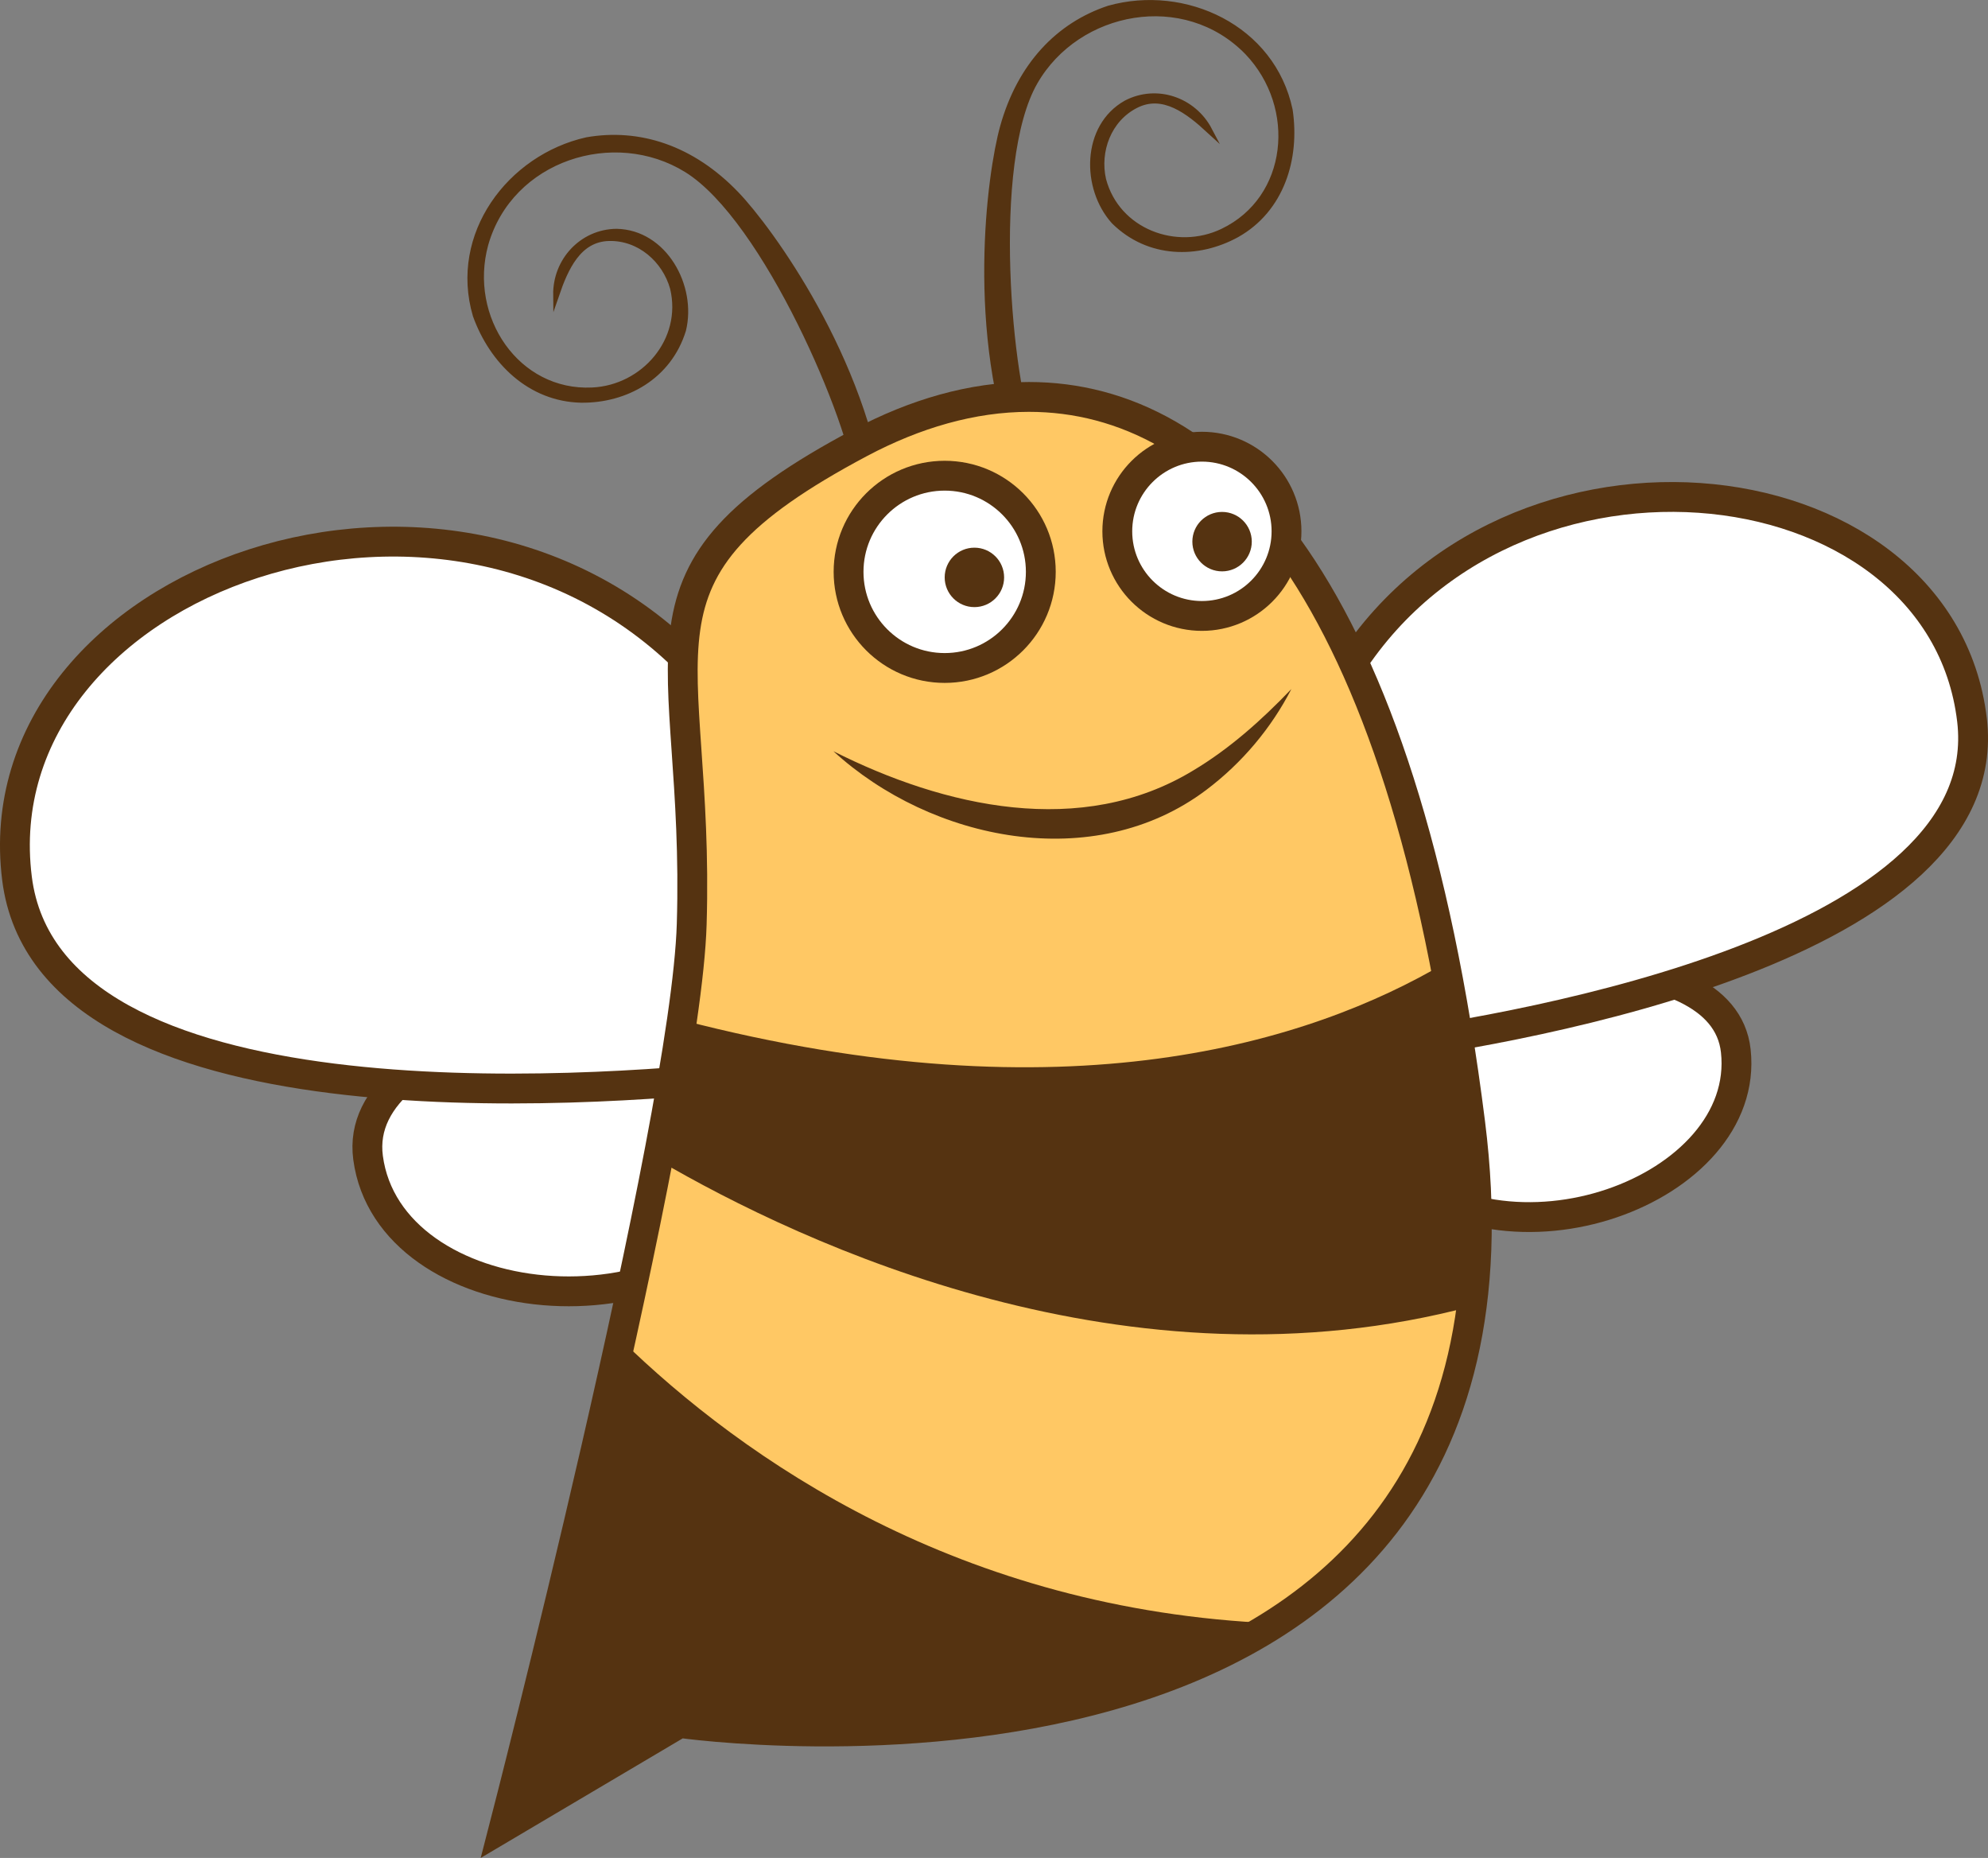 <?xml version="1.0" encoding="utf-8"?>
<svg version="1.1" id="Layer_1" xmlns="http://www.w3.org/2000/svg" xmlns:xlink="http://www.w3.org/1999/xlink" x="0px" y="0px"
	 viewBox="0 0 333.19 311.32" style="enable-background:new 0 0 333.19 311.32;" xml:space="preserve">
<rect x="0" y="0" width="333.19" height="311.32" fill="#808080" stroke="none"/>
<style type="text/css">
	.st0{fill:#FFFFFF;stroke:#531;stroke-width:5;stroke-miterlimit:10;}
	.st1{fill:#531;stroke:#531;stroke-miterlimit:10;}
	.st2{fill:#531;}
</style>
<g id="_x38_4lrAl_00000093172646029012901830000000077417803273770660_">
</g>
<g>
	<g>
		<g>
			<path class="st0" d="M290.92,176.09c-2.13-19.35-46.34-14.82-61.29-12.72c2.18,9.68,3.07,20.22,2.43,31.18
				C252.45,214.79,293.48,199.38,290.92,176.09"/>
		</g>
	</g>
	<g>
		<path class="st0" d="M330.51,120.65c-5.29-44.83-80.9-52.87-106.81-4.65c-3.85,7.14-6.89,12.77-9.29,17.17
			c8.6,10.88,14.57,25.63,16.84,42.34C255.96,172.17,334.98,158.5,330.51,120.65"/>
	</g>
	<path class="st0" d="M124.88,163.68c-16.91,1.75-66.07,8.73-63.19,30.33c3.48,26.01,52.18,31.74,68.96,4.32
		C126.98,186.56,125.1,174.83,124.88,163.68"/>
	<path class="st0" d="M132.5,129.54c-3.79-4.13-8.6-9.41-14.69-16.14C76.64,67.92-3.45,97.01,2.85,147.2
		c5.32,42.34,94.81,36,122.69,32.98C123.51,161.38,126.04,143.71,132.5,129.54"/>
	<path class="st1" d="M123.38,32.55c-7.44-7.75-16.3-10.58-25.03-9.05c-12.86,2.89-22.59,15.8-18.61,29.33
		c2.76,7.69,9.1,13.97,17.67,14.15c7.45,0.08,14.67-3.88,17.07-11.69c1.78-7.29-3.16-16.32-11.17-16.45
		c-5.74,0.07-10.17,4.85-10.1,10.58c1.53-4.45,3.69-9.42,8.86-9.54c5.17-0.12,9.42,3.69,10.73,8.39c2.1,8.78-4.9,16.77-13.54,17.16
		c-12.65,0.61-21.29-12.17-17.92-24.49c4.13-14.54,21.59-20.06,33.76-12.53c13.29,8.23,27.81,42.56,28.67,52.37
		c0.36,2.33,4.33,4.85,4.13,3.23C144.88,60.23,129.02,38.41,123.38,32.55"/>
	<path class="st1" d="M168.11,21.27c2.89-10.35,9.34-17.04,17.75-19.83c12.7-3.55,27.38,3.2,30.29,17
		c1.21,8.09-1.38,16.62-8.85,20.84c-6.52,3.59-14.76,3.54-20.57-2.2c-5.03-5.58-4.96-15.87,2.03-19.78
		c5.09-2.66,11.25-0.55,13.91,4.53c-3.47-3.19-7.72-6.55-12.32-4.2c-4.61,2.34-6.55,7.72-5.47,12.47
		c2.31,8.73,12.26,12.44,20.05,8.7c11.44-5.47,12.98-20.82,4.17-30.06c-10.54-10.85-28.53-7.43-35.67,4.98
		c-7.81,13.55-4.31,50.65-0.42,59.7c0.78,2.22-1.51,6.33-2.1,4.8C162.31,55.84,165.92,29.1,168.11,21.27"/>
	<g>
		<defs>
			<path id="SVGID_1_" d="M144.16,74.2c-41.86,22.22-26.81,33.74-28.23,80.69c-1.01,33.4-31.43,151.2-31.43,151.2l29.39-17.39
				c0,0,147.82,21.33,132.52-100.5c-11.34-90.33-42.17-121.69-73.96-121.69C162.94,66.51,153.35,69.32,144.16,74.2"/>
		</defs>
		<use xlink:href="#SVGID_1_"  style="overflow:visible;fill:#FFC864;"/>
		<clipPath id="SVGID_00000026125125027307116080000005587534076818591146_">
			<use xlink:href="#SVGID_1_"  style="overflow:visible;"/>
		</clipPath>
		<use xlink:href="#SVGID_1_"  style="overflow:visible;fill:none;stroke:#531;stroke-width:5;stroke-miterlimit:10;"/>
	</g>
	<path class="st2" d="M84.49,306.09l29.4-17.4c0,0,60.15,8.67,99.73-16.67c-52.81-2.22-88.97-27.48-109.61-47.59
		C95.1,264.98,84.49,306.09,84.49,306.09"/>
	<path class="st2" d="M114.29,170.93c-1,6.9-2.4,14.88-4.04,23.41c24.33,14.22,78.99,39.84,136.4,24.54
		c1.18-9.06,1.19-19.24-0.25-30.69c-1.2-9.6-2.65-18.47-4.27-26.78C219.81,174.55,178.93,187.7,114.29,170.93"/>
	<circle class="st0" cx="201.44" cy="89.03" r="14.18"/>
	<circle class="st0" cx="158.33" cy="95.82" r="16.11"/>
	<circle class="st2" cx="163.31" cy="96.75" r="4.98"/>
	<circle class="st2" cx="204.82" cy="90.76" r="4.98"/>
	<g>
		<path class="st2" d="M139.68,125.88c18.6,9.38,41.57,14.61,60.31,3.22c6-3.58,11.38-8.35,16.45-13.65
			c-3.36,6.52-8.23,12.37-14.29,16.93C183.36,146.52,156.11,140.92,139.68,125.88L139.68,125.88z"/>
	</g>
</g>
</svg>
